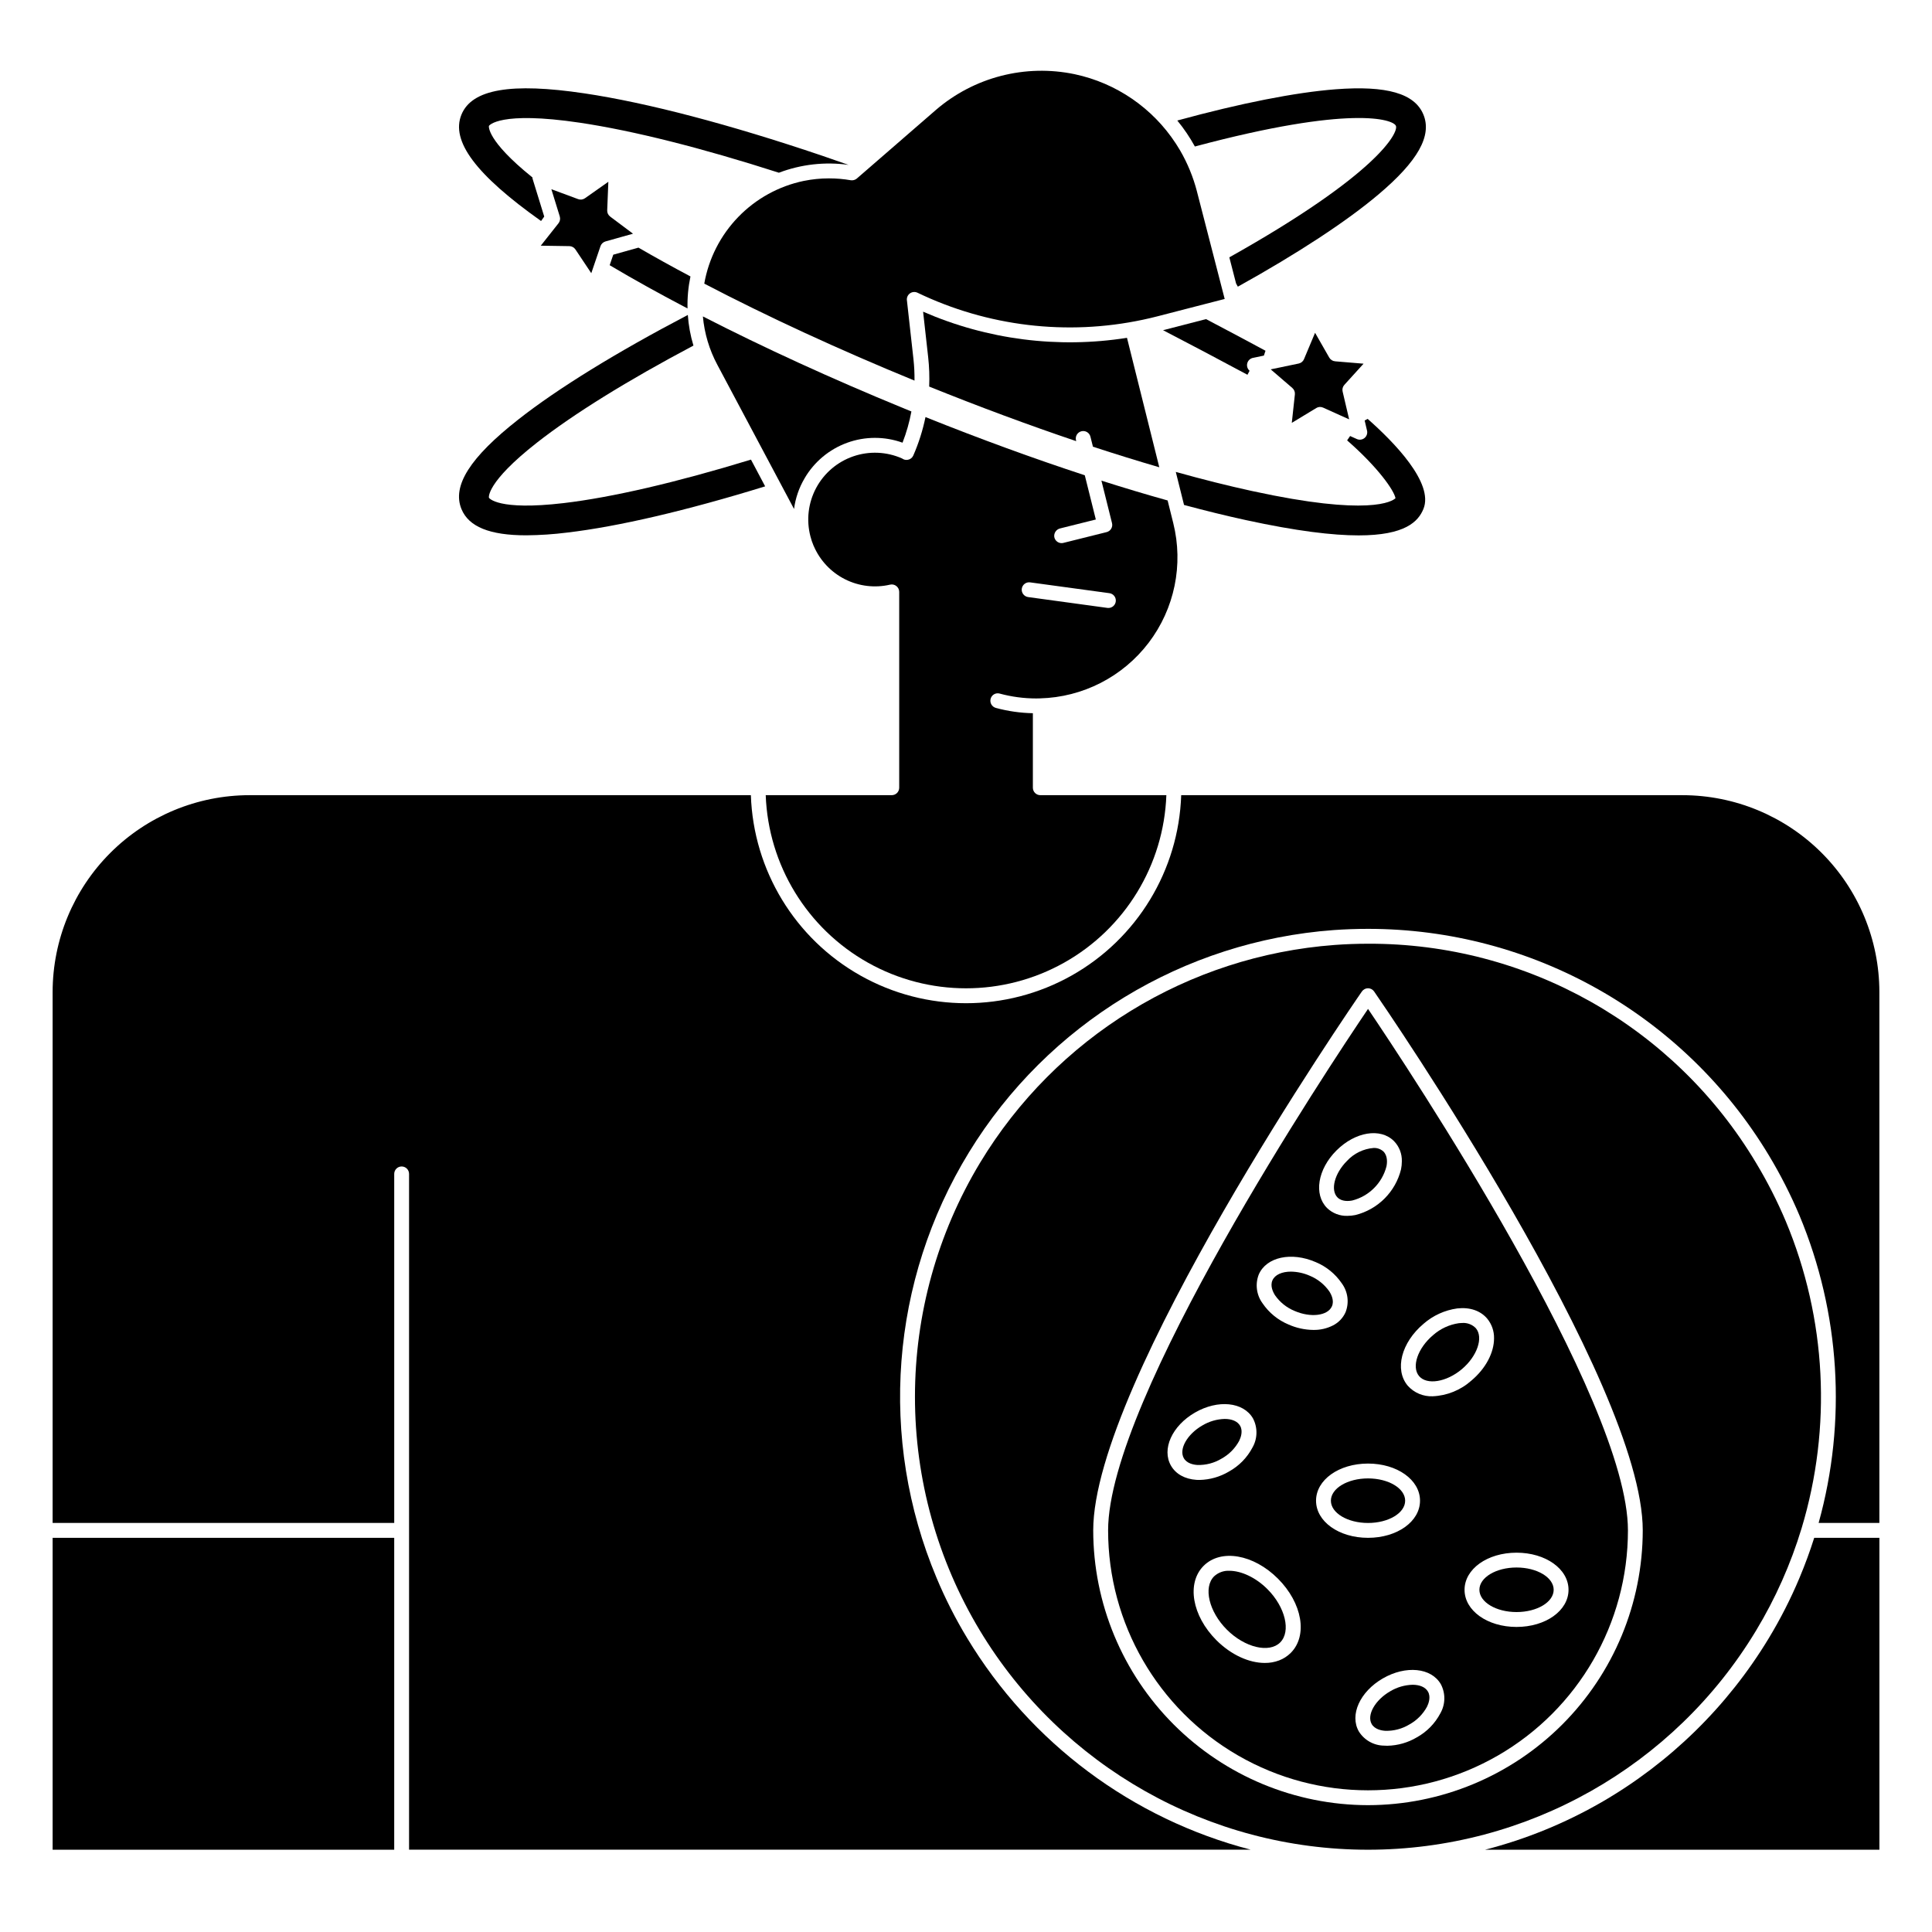 <?xml version="1.0" encoding="UTF-8"?>
<!-- Uploaded to: SVG Repo, www.svgrepo.com, Generator: SVG Repo Mixer Tools -->
<svg fill="#000000" width="800px" height="800px" version="1.1" viewBox="144 144 512 512" xmlns="http://www.w3.org/2000/svg">
 <g>
  <path d="m266.29 278.9c1.918 4.684 7.457 6.965 17.172 6.965 3.625-0.031 7.246-0.273 10.844-0.727 13.531-1.594 31.656-5.824 52.469-12.25l-3.758-7.086c-19.75 6.043-36.859 10.016-49.633 11.523-17.555 2.066-19.789-1.379-19.809-1.418s-0.828-3.977 12.695-14.582c9.703-7.606 24-16.48 41.504-25.742h-0.004c-0.801-2.641-1.297-5.367-1.488-8.117-18.902 9.898-34.41 19.445-44.879 27.672-12.832 10.062-17.633 17.609-15.113 23.762z"/>
  <path d="m513.93 177.35c0.727 1.762-4.742 12.762-44.141 34.844v0.012l1.781 6.906v0.012l0.473 0.848c15.961-8.867 28.871-17.34 37.324-24.492 10.391-8.789 14.16-15.5 11.855-21.105-2.301-5.609-9.711-7.754-23.301-6.711-10.668 0.828-25.121 3.68-41.93 8.277v-0.008c1.766 2.148 3.324 4.453 4.664 6.891 41.398-11.062 52.574-7.195 53.273-5.473z"/>
  <path d="m305.57 214.28c6.336 3.769 13.254 7.606 20.633 11.465-0.07-2.848 0.191-5.695 0.777-8.484-4.832-2.566-9.426-5.113-13.785-7.637l-6.672 1.871z"/>
  <path d="m505.65 255.44 0.625 2.664h0.004c0.172 0.727-0.082 1.492-0.66 1.969-0.578 0.477-1.375 0.582-2.055 0.273l-1.77-0.797-0.793 1.156c8.18 7.141 12.461 13.273 12.82 15.332-0.848 0.809-6.887 4.871-38.012-1.91-6.328-1.379-13.086-3.07-20.211-5.066l2.184 8.758c5.707 1.535 11.18 2.875 16.355 4.004 13.48 2.934 23.066 4.062 29.914 4.062 12.328 0 15.805-3.66 17.172-7.008 2.824-6.887-7.863-17.77-14.777-23.867z"/>
  <path d="m479.37 236.95c-4.625-2.508-10.391-5.559-15.758-8.383l-11.387 2.941c6.535 3.387 15.527 8.121 22.363 11.809l0.566-1.059c-0.566-0.492-0.805-1.258-0.617-1.984 0.188-0.723 0.77-1.277 1.504-1.434l2.906-0.605z"/>
  <path d="m287.39 202.57 0.836-1.18-3.051-9.898c-0.051-0.152-0.078-0.312-0.078-0.473-12.254-9.859-11.543-13.617-11.523-13.656s2.676-4.035 24.148-0.836c14.082 2.106 32.168 6.652 52.691 13.246h0.012v-0.004c5.875-2.231 12.223-2.945 18.449-2.074l-6.977-2.422c-24.68-8.355-46.465-14.062-63.016-16.531-19.465-2.902-29.824-1.113-32.59 5.629-2.875 6.996 3.828 15.961 21.098 28.199z"/>
  <path d="m467.73 530.55c1.969-1.09 3.582-2.719 4.656-4.691 0.441-0.895 1.062-2.609 0.254-4.016-0.699-1.211-2.223-1.812-4.082-1.812-2.086 0.059-4.125 0.652-5.914 1.723-4.035 2.32-6.289 6.309-4.91 8.699 0.816 1.406 2.609 1.723 3.602 1.781 2.25 0.066 4.469-0.52 6.394-1.684z"/>
  <path d="m491.11 482.09c-1.578-0.699-3.281-1.07-5.008-1.094-2.344 0-4.242 0.809-4.898 2.32-0.648 1.484 0.156 3.109 0.699 3.957 1.285 1.844 3.078 3.277 5.156 4.133 4.281 1.859 8.816 1.301 9.918-1.23 0.648-1.484-0.156-3.109-0.699-3.945-1.293-1.844-3.086-3.281-5.168-4.141z"/>
  <path d="m248.47 551.54h-90.523v82.656h90.523z"/>
  <path d="m408.9 327.8c3.168 0.859 6.434 1.297 9.719 1.297 0.324 0 0.641 0 0.965-0.02 11.344-0.285 21.945-5.707 28.82-14.738 6.871-9.031 9.273-20.695 6.523-31.707l-1.496-6.004c-5.648-1.574-11.512-3.336-17.543-5.254l2.809 11.258c0.262 1.055-0.379 2.121-1.434 2.383l-11.457 2.859 0.004 0.004c-0.535 0.133-1.105 0.035-1.562-0.27-0.461-0.305-0.773-0.789-0.859-1.332-0.129-1.043 0.555-2.016 1.582-2.246l9.434-2.356-2.926-11.723c-13.48-4.418-27.715-9.605-42.215-15.422-0.719 3.496-1.797 6.91-3.231 10.184-0.254 0.586-0.777 1.008-1.406 1.129-0.555 0.117-1.133-0.012-1.582-0.352-4.082-1.805-8.691-2.004-12.914-0.555-4.219 1.453-7.731 4.441-9.84 8.375-2.106 3.934-2.648 8.516-1.52 12.832 0.215 0.855 0.5 1.691 0.844 2.5l0.059 0.098h-0.012 0.004c1.645 3.801 4.566 6.902 8.262 8.766 3.695 1.863 7.93 2.367 11.961 1.43 0.582-0.137 1.199 0.004 1.668 0.379 0.469 0.371 0.742 0.941 0.742 1.539v51.906c-0.004 1.086-0.883 1.965-1.969 1.969h-33.406c0.676 18.504 10.938 35.324 27.086 44.387 16.148 9.062 35.852 9.062 52 0 16.148-9.062 26.41-25.883 27.086-44.387h-33.406c-1.086-0.004-1.965-0.883-1.969-1.969v-19.75c-3.309-0.062-6.598-0.535-9.793-1.398-0.523-0.141-0.969-0.488-1.23-0.965-0.258-0.477-0.312-1.039-0.145-1.555 0.312-0.988 1.344-1.555 2.348-1.293zm5.887-27.785h-0.004c0.07-0.516 0.344-0.984 0.762-1.301 0.414-0.316 0.941-0.453 1.457-0.379l21 2.863c1.027 0.141 1.77 1.051 1.699 2.082-0.066 1.035-0.926 1.84-1.961 1.836-0.09 0-0.18-0.004-0.27-0.016l-21-2.871h-0.004c-1.07-0.148-1.824-1.137-1.684-2.211z"/>
  <path d="m357.03 191.94h-0.012c-6.617 1.375-12.668 4.707-17.371 9.562-4.703 4.856-7.84 11.008-9.008 17.664 16.707 8.719 35.77 17.523 55.656 25.672 0.016 0.012 0.035 0.02 0.059 0.02 0.023-1.918-0.074-3.836-0.285-5.746l-1.73-15.539-0.004 0.004c-0.082-0.715 0.23-1.418 0.816-1.832 0.586-0.418 1.352-0.48 2-0.168 18.57 8.93 39.574 11.445 59.727 7.156 1.289-0.277 2.578-0.57 3.867-0.906l7.684-1.988 10.125-2.609-7.359-28.516h0.004c-0.988-3.797-2.484-7.441-4.449-10.832-0.375-0.621-0.746-1.23-1.141-1.84l-0.012-0.012c-6.148-9.414-15.773-16.016-26.773-18.359-13.09-2.754-26.715 0.758-36.84 9.496l-19.496 16.914-1.418 1.23h0.004c-0.449 0.379-1.043 0.543-1.625 0.453-1.906-0.332-3.832-0.496-5.766-0.492-2.234-0.004-4.465 0.223-6.652 0.668z"/>
  <path d="m516.38 541.7c0 3.262-4.402 5.902-9.84 5.902-5.434 0-9.84-2.641-9.84-5.902 0-3.262 4.406-5.906 9.84-5.906 5.438 0 9.84 2.644 9.84 5.906"/>
  <path d="m357.23 270.74c2.543-4.352 6.531-7.68 11.27-9.402 4.738-1.723 9.934-1.73 14.68-0.023 1.039-2.68 1.828-5.449 2.352-8.273-0.746-0.305-1.484-0.609-2.234-0.914-18.805-7.715-36.91-16.008-53.027-24.273v-0.004c0.402 4.492 1.707 8.855 3.836 12.832l20.32 38.199c0.375-2.875 1.328-5.644 2.805-8.141z"/>
  <path d="m430.59 258.29c0.504-0.129 1.043-0.047 1.488 0.223 0.449 0.266 0.77 0.703 0.898 1.211l0.664 2.656c6.031 1.977 11.918 3.797 17.586 5.453l-8.562-34.301-0.004-0.004c-18.301 2.887-37.047 0.48-54.031-6.93l1.348 12.074c0.285 2.582 0.375 5.18 0.266 7.773 13.332 5.383 26.461 10.242 38.965 14.465l-0.059-0.234h0.004c-0.129-0.508-0.047-1.043 0.223-1.492 0.27-0.449 0.707-0.77 1.215-0.895z"/>
  <path d="m469.79 560.27c-1.492-0.07-2.949 0.461-4.043 1.477-2.914 2.914-1.359 9.387 3.387 14.129 4.742 4.742 11.219 6.297 14.129 3.387 2.914-2.914 1.359-9.387-3.387-14.129-3.117-3.121-6.977-4.863-10.086-4.863z"/>
  <path d="m531.4 506.85c4.074-3.434 5.785-8.402 3.719-10.855-0.934-0.969-2.246-1.48-3.59-1.395-0.309 0-0.613 0.02-0.918 0.059-2.531 0.367-4.898 1.465-6.816 3.156-4.082 3.434-5.785 8.402-3.731 10.855 2.059 2.449 7.254 1.613 11.336-1.82z"/>
  <path d="m555.74 565.31c0 3.258-4.406 5.902-9.84 5.902-5.438 0-9.844-2.644-9.844-5.902 0-3.262 4.406-5.906 9.844-5.906 5.434 0 9.84 2.644 9.84 5.906"/>
  <path d="m498.46 461.34c1.152 1.141 2.961 0.992 3.938 0.797 4.426-1.145 7.887-4.606 9.031-9.031 0.195-0.973 0.344-2.785-0.797-3.938-0.715-0.652-1.66-0.992-2.625-0.945-2.703 0.223-5.219 1.453-7.055 3.445-3.297 3.297-4.441 7.727-2.492 9.672z"/>
  <path d="m620.89 562.14c-2.316 5.523-5.039 10.867-8.137 15.992-10.875 18.004-26.133 32.965-44.348 43.484-9.66 5.566-20.031 9.797-30.832 12.574h104.49v-82.656h-17.277c-1.133 3.582-2.43 7.117-3.898 10.605z"/>
  <path d="m437.66 549.57c0 24.609 13.129 47.348 34.441 59.652 21.309 12.305 47.566 12.305 68.879 0s34.441-35.043 34.441-59.652c0-34.805-58.332-122.61-68.879-138.2-10.551 15.598-68.883 103.4-68.883 138.2zm16.668-17.141c-2.527-4.379 0.266-10.566 6.348-14.082 6.082-3.512 12.84-2.832 15.371 1.535 1.281 2.426 1.234 5.344-0.129 7.727-1.41 2.68-3.57 4.887-6.219 6.356-2.371 1.41-5.07 2.18-7.832 2.234-0.266 0-0.531-0.012-0.789-0.02-3.07-0.207-5.469-1.535-6.75-3.75zm31.727 49.613c-0.883 0.875-1.938 1.559-3.102 1.996-1.203 0.449-2.477 0.672-3.758 0.66-4.152 0-8.895-2.098-12.84-6.031-6.465-6.477-7.949-15.125-3.387-19.699 4.566-4.574 13.227-3.09 19.699 3.387 6.477 6.473 7.961 15.121 3.387 19.688zm-0.562-87.023c-2.797-1.164-5.195-3.117-6.898-5.621-1.625-2.211-2.004-5.102-1.004-7.656 2.016-4.633 8.648-6.07 15.094-3.266h0.004c2.793 1.164 5.191 3.117 6.894 5.617 1.629 2.211 2.008 5.102 1.004 7.656-0.668 1.504-1.832 2.734-3.297 3.484-1.625 0.832-3.43 1.246-5.254 1.211-2.254-0.027-4.481-0.512-6.543-1.426zm7.273 46.68c0-5.519 6.051-9.84 13.777-9.84 7.723 0 13.777 4.32 13.777 9.84 0 5.519-6.051 9.84-13.777 9.84-7.727 0-13.777-4.32-13.777-9.84zm32.945 56.355-0.004-0.004c-1.41 2.68-3.57 4.887-6.219 6.359-2.371 1.41-5.07 2.18-7.832 2.234-0.266 0-0.523-0.012-0.789-0.031h0.004c-2.742-0.008-5.289-1.418-6.75-3.738-2.527-4.379 0.266-10.566 6.356-14.082 6.09-3.512 12.832-2.844 15.359 1.535 1.285 2.426 1.234 5.34-0.129 7.723zm33.965-32.738c0 5.519-6.051 9.84-13.777 9.84-7.723 0-13.777-4.32-13.777-9.84s6.051-9.84 13.777-9.84c7.727 0 13.777 4.316 13.777 9.84zm-38.414-70.504c2.516-2.195 5.617-3.609 8.926-4.066 3.336-0.375 6.16 0.59 7.949 2.715v0.004c1.203 1.465 1.84 3.309 1.801 5.203 0 3.719-2.125 7.941-6.004 11.199-2.836 2.531-6.461 4-10.262 4.16-2.516 0.102-4.941-0.93-6.613-2.812-3.551-4.231-1.703-11.434 4.203-16.402zm-7.844-48.414c1.395 1.434 2.148 3.371 2.086 5.371 0 0.711-0.074 1.422-0.215 2.117-0.723 2.93-2.234 5.609-4.371 7.742-2.133 2.137-4.812 3.648-7.742 4.371-0.695 0.141-1.406 0.215-2.117 0.215-2 0.062-3.941-0.691-5.383-2.086-3.57-3.582-2.481-10.273 2.5-15.242s11.66-6.07 15.242-2.488z"/>
  <path d="m609.38 576.11c5.133-8.504 9.184-17.613 12.066-27.117 8.07-26.773 6.594-55.52-4.184-81.32-2.254-5.344-4.887-10.52-7.883-15.488-21.609-36.172-60.711-58.254-102.85-58.086-2.953 0-5.922 0.109-8.828 0.324h0.004c-38.844 2.887-73.879 24.414-94.004 57.762-11.266 18.703-17.223 40.125-17.227 61.961-0.004 21.836 5.945 43.258 17.207 61.965 21.734 36.047 60.758 58.086 102.85 58.086 42.094 0 81.113-22.039 102.85-58.086zm-102.85 46.277c-19.305-0.023-37.812-7.703-51.461-21.352-13.652-13.652-21.332-32.16-21.355-51.465 0-39.293 68.289-138.61 71.203-142.82 0.367-0.531 0.973-0.852 1.621-0.852 0.645 0 1.25 0.32 1.617 0.852 2.902 4.211 71.191 103.53 71.191 142.82-0.02 19.305-7.699 37.816-21.352 51.465-13.648 13.652-32.156 21.332-51.465 21.352z"/>
  <path d="m518.34 590.48c-2.082 0.059-4.113 0.648-5.902 1.715-4.043 2.332-6.289 6.316-4.922 8.707 0.816 1.398 2.609 1.723 3.602 1.781 2.25 0.066 4.473-0.523 6.398-1.691 1.965-1.086 3.578-2.711 4.652-4.684 0.441-0.895 1.062-2.609 0.254-4.016-0.695-1.211-2.223-1.812-4.082-1.812z"/>
  <path d="m589.91 354.73h-132.88c-0.672 19.914-11.684 38.035-29.051 47.805-17.367 9.77-38.574 9.77-55.941 0-17.367-9.77-28.379-27.891-29.051-47.805h-132.89c-13.828 0.016-27.082 5.516-36.859 15.293-9.777 9.777-15.277 23.031-15.293 36.859v140.71h90.527v-92.496c0-1.086 0.879-1.969 1.969-1.969 1.086 0 1.965 0.883 1.965 1.969v179.09h223.05c-31.402-8.16-58.371-28.281-75.137-56.059-3.102-5.125-5.82-10.473-8.129-16-15.441-36.797-12.23-78.773 8.625-112.79 20.855-34.02 56.809-55.922 96.605-58.855 3-0.215 6.062-0.324 9.113-0.324h-0.004c43.48-0.023 83.793 22.746 106.22 59.992 3.09 5.129 5.812 10.473 8.141 15.992 10.773 25.816 12.559 54.504 5.066 81.453h16.098v-140.71c-0.016-13.828-5.516-27.082-15.293-36.859-9.777-9.777-23.031-15.277-36.859-15.293z"/>
  <path d="m505.36 240.38-7.547-0.629v-0.004c-0.645-0.051-1.223-0.418-1.547-0.98l-3.758-6.574-2.934 6.988 0.004-0.004c-0.246 0.598-0.777 1.035-1.41 1.164l-1.938 0.402-5.481 1.141 3.484 3 2.254 1.938v0.004c0.492 0.422 0.742 1.062 0.668 1.711l-0.816 7.527 6.477-3.926h-0.004c0.551-0.344 1.234-0.387 1.82-0.117l4.606 2.078 2.301 1.031-0.719-3.051-1.012-4.32c-0.148-0.633 0.023-1.293 0.465-1.773z"/>
  <path d="m287.31 209.11 7.578 0.117c0.648 0.012 1.246 0.336 1.605 0.875l4.203 6.297 2.441-7.164h-0.004c0.215-0.609 0.715-1.082 1.34-1.258l2.598-0.727 1.418-0.402 3.266-0.914-6.051-4.535v-0.004c-0.523-0.387-0.816-1.008-0.789-1.656l0.305-7.566-6.188 4.359c-0.531 0.375-1.215 0.465-1.82 0.238l-7.094-2.629 0.277 0.895 0.707 2.293 1.25 4.043-0.004 0.004c0.188 0.617 0.059 1.293-0.344 1.801z"/>
 </g>
</svg>